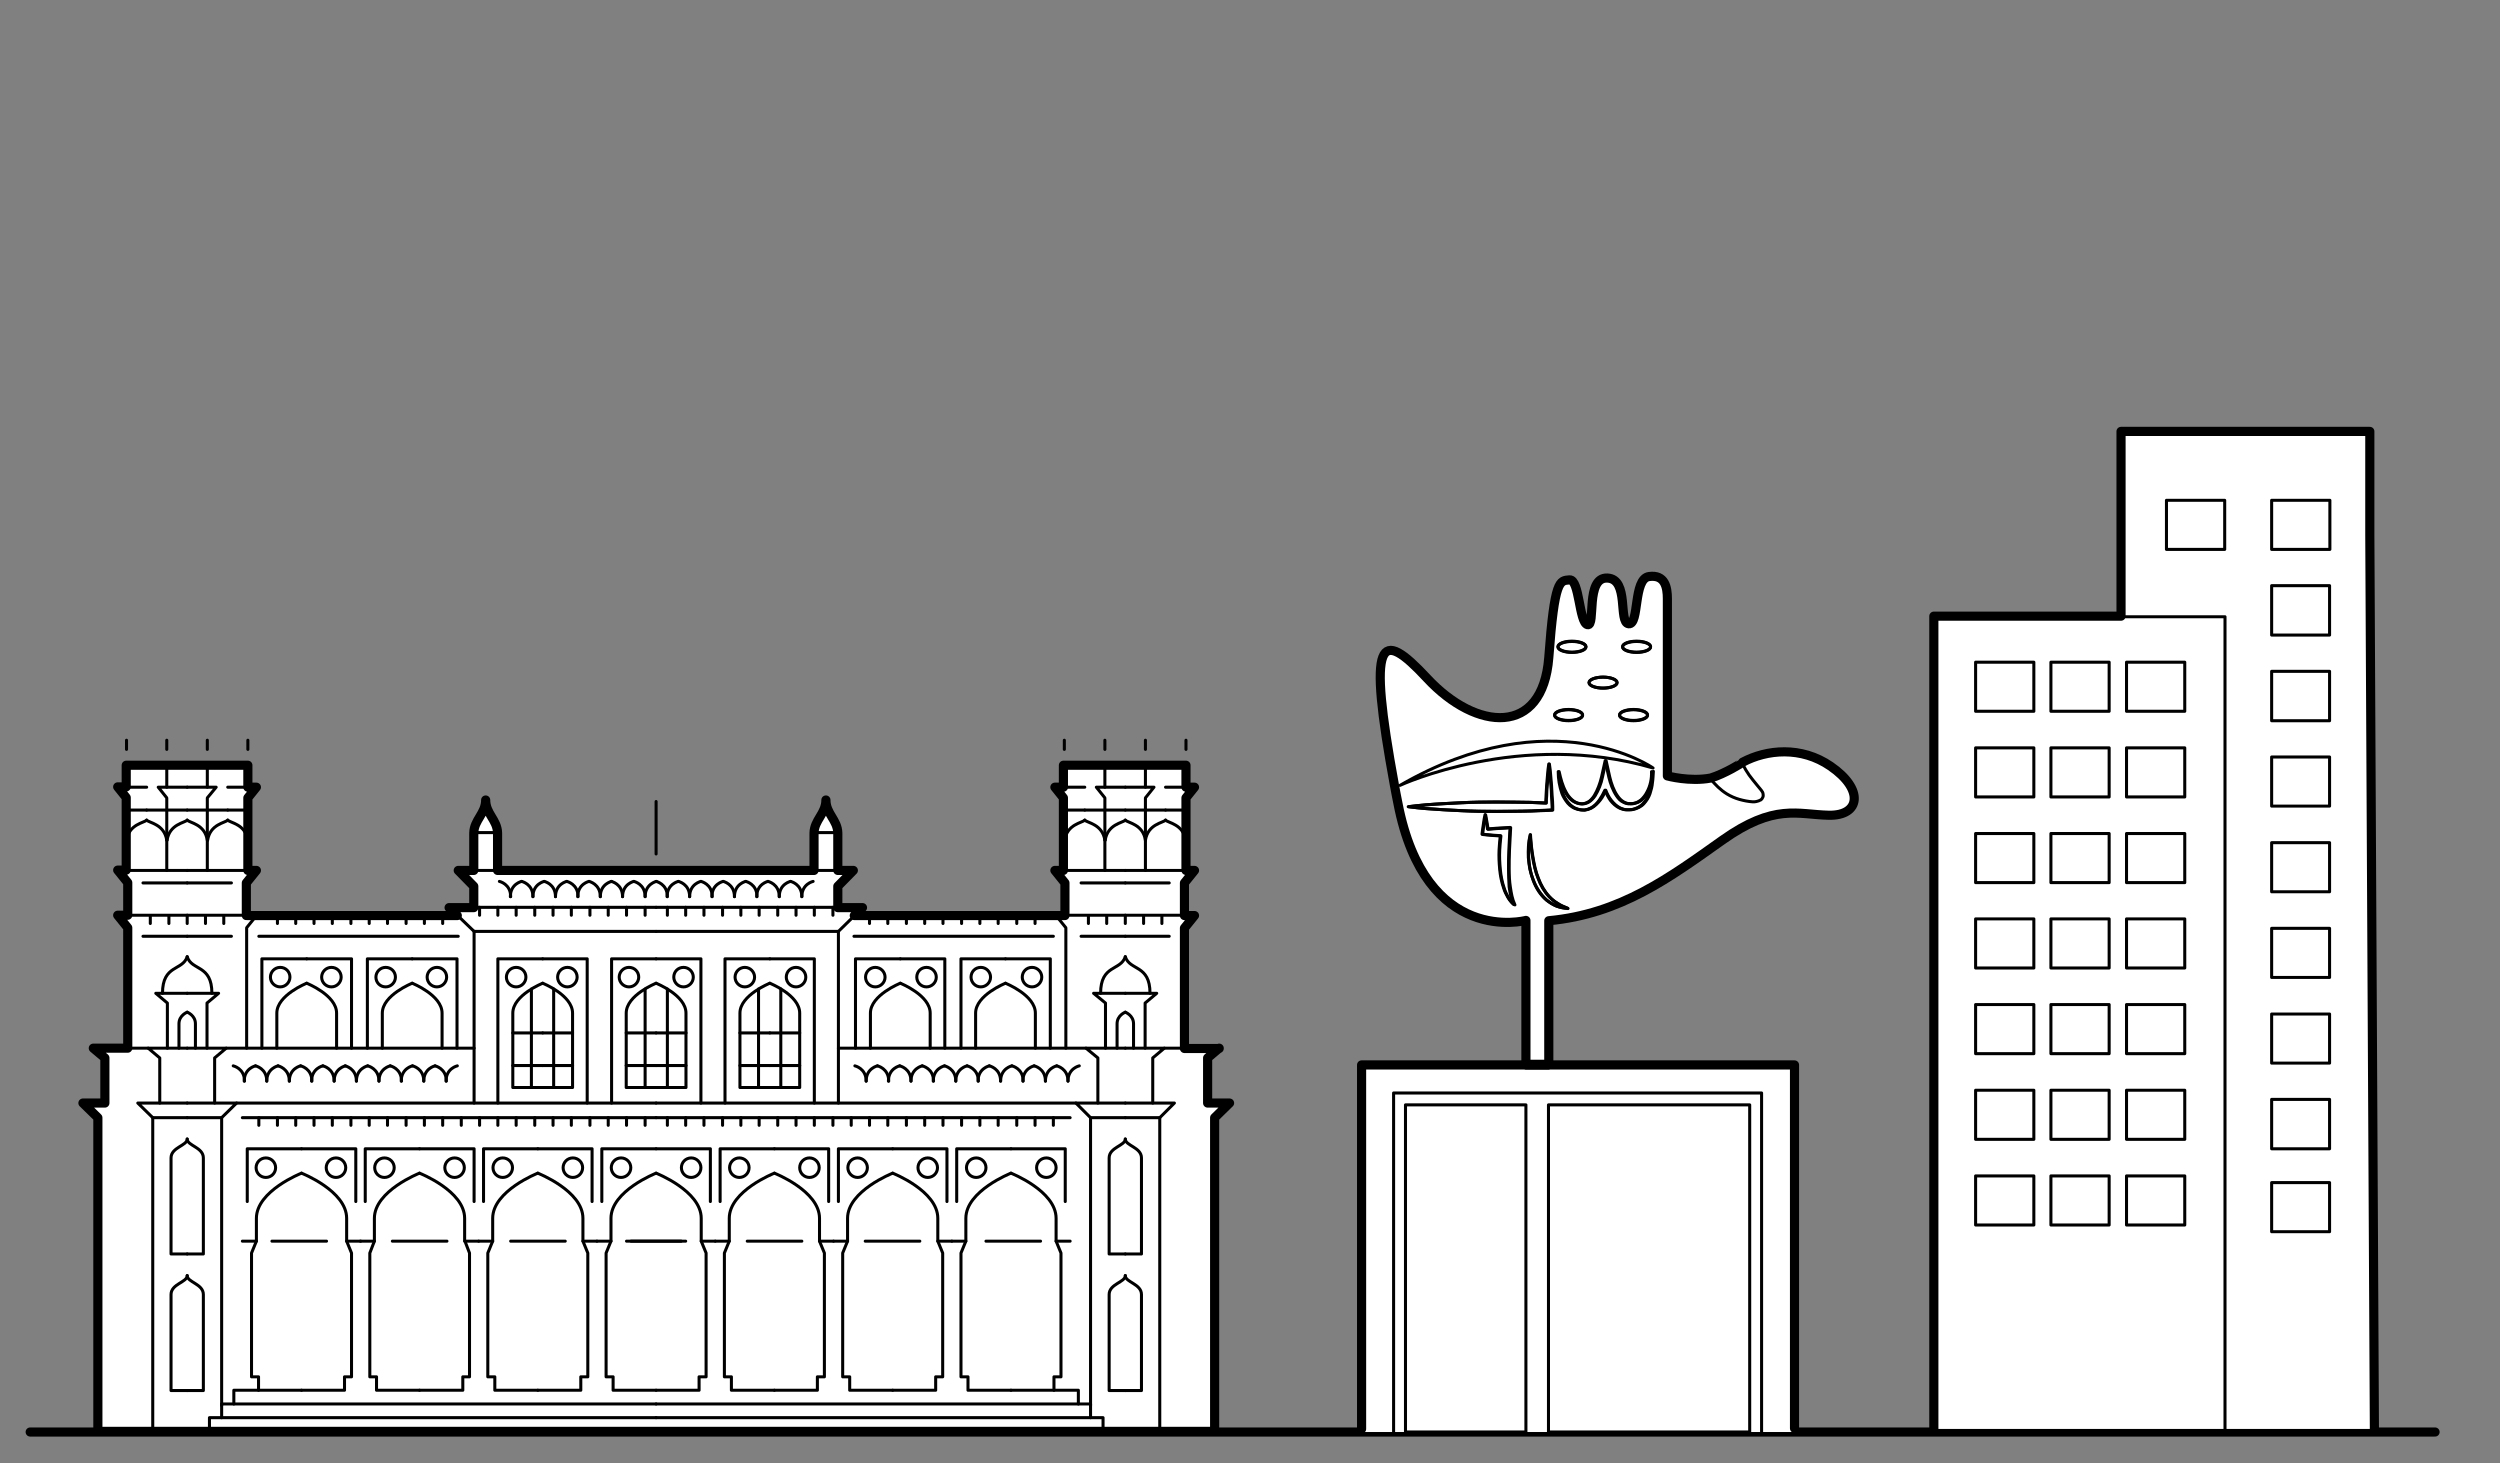 <?xml version="1.0" encoding="utf-8"?>
<!-- Generator: Adobe Illustrator 25.1.0, SVG Export Plug-In . SVG Version: 6.00 Build 0)  -->
<svg version="1.1" id="Layer_1" xmlns="http://www.w3.org/2000/svg" xmlns:xlink="http://www.w3.org/1999/xlink" x="0px" y="0px"
	 viewBox="0 0 820 480" style="enable-background:new 0 0 820 480;" xml:space="preserve">
<rect x="0" y="0" width="820" height="480" fill="#808080" stroke="none"/>
<style type="text/css">
	.st0{fill:none;stroke:#000000;stroke-width:3;stroke-linecap:round;stroke-linejoin:round;stroke-miterlimit:10;}
	.st1{fill:#FFFFFF;}
	.st2{fill:none;stroke:#000000;stroke-linecap:round;stroke-linejoin:round;stroke-miterlimit:10;}
</style>
<line class="st0" x1="9.9" y1="469.7" x2="798.7" y2="469.7"/>
<g>
	<g>
		<g>
			<polygon class="st1" points="778.8,468.7 634.3,468.7 634.3,202.1 695.7,202.1 695.7,141.5 777.3,141.5 777.3,175.3 			"/>
		</g>
		<g>
			<path class="st1" d="M561.1,255.2c-6.9,1.3-14.2-0.7-14.2-0.7s0-54.3,0-58.1s-0.8-8-6-7.3c-5.3,0.7-3.1,15.9-6.7,15.5
				c-3.5-0.4,0.3-14.7-7-15c-7.3-0.3-3.7,16-6.5,15.3c-2.8-0.7-2.6-15-5.9-14.7c-3.2,0.3-4.9-0.4-6.8,25.5
				c-2,25.9-23.7,24.2-39.9,6.8c-15.5-16.7-19.7-13.7-10.7,35.2c0.3,1.5,0.7,3.9,1.1,5.7c9.1,47.3,42,38.5,42,38.5v47.2h7.5v-47.1
				c23.6-2.2,39.7-14.2,56.9-26.4c17.2-12.2,24.7-8.4,35-8.2c10.3,0.2,11.6-8.5,0.5-16.1c-9.6-6.6-20.9-5.5-28.8-1.3
				C566.4,254.7,561.1,255.2,561.1,255.2z"/>
			<polygon class="st1" points="500.5,349.4 500.5,349.3 446.6,349.3 446.6,469.7 588.6,469.7 588.6,349.3 507.9,349.3 507.9,349.4 
							"/>
		</g>
		<path class="st2" d="M540.2,259.8c-0.5,1-1.2,1.9-2,2.6c-0.4,0.3-0.9,0.6-1.3,0.8c-0.5,0.2-1,0.3-1.5,0.4c-0.3,0-0.5,0.1-0.8,0
			c-0.1,0-0.3,0-0.4,0l-0.4,0c-0.5-0.1-0.9-0.2-1.4-0.5c-0.9-0.4-1.6-1.2-2.2-2.1c-1.2-1.8-2-4-2.5-6.1l-1.2-5.4l-1.2,5.4
			c-0.5,2.1-1.3,4.3-2.4,6.1c-0.6,0.9-1.3,1.7-2.1,2.1c-0.4,0.2-0.8,0.4-1.3,0.5c-0.5,0.1-1,0.1-1.5,0c-1-0.2-1.9-0.6-2.7-1.3
			c-0.8-0.7-1.4-1.6-2-2.6c-1.1-2-1.8-4.3-2.2-6.6c0,1.2,0.1,2.4,0.3,3.6c0.2,1.2,0.5,2.3,0.9,3.5c0.4,1.1,1.1,2.2,1.9,3.2
			c0.4,0.5,0.9,0.9,1.5,1.3c0.6,0.4,1.2,0.6,1.9,0.8c0.7,0.1,1.3,0.2,2,0.2c0.7-0.1,1.4-0.3,2-0.6c1.3-0.6,2.2-1.6,3-2.7
			c0.7-1,1.3-2.1,1.8-3.2c0.5,1.1,1.1,2.3,1.8,3.3c0.8,1,1.8,2,3.1,2.6c0.7,0.3,1.4,0.5,2.1,0.5c0.4,0,0.7,0,1,0
			c0.3,0,0.7-0.1,1-0.1c1.3-0.3,2.6-0.9,3.5-1.9c0.9-0.9,1.6-2.1,2-3.3c0.4-1.2,0.7-2.4,0.8-3.6c0.1-1.2,0.1-2.4,0-3.6
			C541.8,255.4,541.3,257.8,540.2,259.8z"/>
		<path class="st2" d="M508.2,294.1c-1.6-1.7-2.8-3.8-3.6-6c-0.9-2.2-1.4-4.6-1.8-7c-0.4-2.4-0.7-4.9-0.8-7.3
			c-0.6,2.4-0.7,5-0.6,7.5c0.1,1.3,0.2,2.5,0.5,3.8c0.2,1.3,0.6,2.5,1.1,3.7c0.9,2.4,2.4,4.7,4.3,6.4c1,0.8,2.1,1.5,3.3,2
			c1.2,0.5,2.5,0.7,3.7,0.8c-1.2-0.5-2.3-0.9-3.3-1.6C509.9,295.7,509,295,508.2,294.1z"/>
		<path class="st2" d="M515.6,210.4c-2.5,0-4.6,0.8-4.6,1.8c0,1,2.1,1.8,4.6,1.8c2.5,0,4.6-0.8,4.6-1.8
			C520.2,211.2,518.1,210.4,515.6,210.4z"/>
		<path class="st2" d="M514.5,232.8c-2.5,0-4.6,0.8-4.6,1.8c0,1,2.1,1.8,4.6,1.8c2.5,0,4.6-0.8,4.6-1.8
			C519.1,233.6,517.1,232.8,514.5,232.8z"/>
		<path class="st2" d="M509.3,265.7l0-1.1c0-1.2-0.1-2.3-0.2-3.5c-0.1-1.2-0.1-2.3-0.2-3.5c-0.1-1.2-0.2-2.3-0.3-3.5
			c-0.1-1.2-0.2-2.3-0.4-3.5c-0.2,1.2-0.3,2.3-0.4,3.5c-0.1,1.2-0.2,2.3-0.3,3.5c-0.1,1.2-0.2,2.3-0.2,3.5c-0.1,0.8-0.1,1.5-0.1,2.3
			c-3.5-0.2-7-0.3-10.5-0.3c-3.8,0-7.7,0-11.5,0c-1.9,0-3.8,0.1-5.8,0.2l-5.8,0.3c-3.8,0.2-7.7,0.5-11.5,1c3.8,0.5,7.7,0.8,11.5,1
			l5.8,0.3c1.9,0.1,3.8,0.1,5.8,0.2c3.8,0.1,7.7,0.1,11.5,0c3.8,0,7.7-0.2,11.5-0.4L509.3,265.7z"/>
		<path class="st2" d="M525.8,222.1c-2.5,0-4.6,0.8-4.6,1.8c0,1,2.1,1.8,4.6,1.8c2.5,0,4.6-0.8,4.6-1.8
			C530.4,222.9,528.3,222.1,525.8,222.1z"/>
		<path class="st2" d="M535.8,232.8c-2.5,0-4.6,0.8-4.6,1.8c0,1,2.1,1.8,4.6,1.8c2.5,0,4.6-0.8,4.6-1.8
			C540.4,233.6,538.3,232.8,535.8,232.8z"/>
		<path class="st2" d="M494.8,285c0-2,0-4,0.1-6c0.1-2,0.2-4,0.3-6l0.1-1.6l-1.5,0.1c-2,0.1-3.9,0.2-5.9,0.4
			c-0.1-0.6-0.2-1.2-0.3-1.9c-0.1-0.9-0.3-1.9-0.5-2.8c-0.2,0.9-0.4,1.9-0.5,2.8c-0.1,0.9-0.3,1.9-0.4,2.8l-0.1,0.8l0.9,0.1
			c1.7,0.2,3.4,0.3,5.1,0.4c-0.2,1.6-0.3,3.2-0.4,4.7c-0.1,2.1,0,4.2,0.2,6.3c0.2,2.1,0.6,4.2,1.3,6.2c0.3,1,0.8,2,1.3,2.9
			c0.5,0.9,1.2,1.8,2,2.5c-0.9-1.9-1.2-3.8-1.5-5.8C494.9,289,494.8,287,494.8,285z"/>
		<path class="st2" d="M536.8,210.4c-2.5,0-4.6,0.8-4.6,1.8c0,1,2.1,1.8,4.6,1.8c2.5,0,4.6-0.8,4.6-1.8
			C541.4,211.2,539.4,210.4,536.8,210.4z"/>
		<path class="st0" d="M561.1,255.2c-6.9,1.3-14.2-0.7-14.2-0.7s0-54.3,0-58.1c0-3.8-0.8-8-6-7.3c-5.3,0.7-3.1,15.9-6.7,15.5
			c-3.5-0.4,0.3-14.7-7-15c-7.3-0.3-3.7,16-6.5,15.3c-2.8-0.7-2.6-15-5.9-14.7c-3.2,0.3-4.9-0.4-6.8,25.5
			c-2,25.9-23.7,24.2-39.9,6.8c-15.5-16.7-19.7-13.7-10.7,35.2c0.3,1.5,0.7,3.9,1.1,5.7c9.1,47.3,42,38.5,42,38.5v47.2h7.5v-47.1
			c23.6-2.2,39.7-14.2,56.9-26.4c17.2-12.2,24.7-8.4,35-8.2c10.3,0.2,11.6-8.5,0.5-16.1c-9.6-6.6-20.9-5.5-28.8-1.3
			C571.5,250.2,565.7,253.8,561.1,255.2z"/>
		<path class="st2" d="M571.5,250.2c0.3,0.8,0.6,1.5,1.1,2.3c0.7,1.2,1.5,2.3,2.4,3.4l1.3,1.6c0.5,0.6,0.9,1.1,1.4,1.7l0.2,0.3
			l0.2,0.3c0.1,0.2,0.2,0.5,0.2,0.7c0,0.3,0.1,0.6-0.1,1c-0.1,0.3-0.4,0.7-0.6,0.8c-0.1,0.1-0.2,0.2-0.4,0.2
			c-0.1,0.1-0.2,0.1-0.4,0.2c-0.2,0.1-0.5,0.1-0.7,0.2c-0.4,0.1-0.8,0.1-1.2,0.1c-1.5-0.1-3-0.4-4.4-0.8c-1.4-0.4-2.8-1-4.1-1.8
			c-2.1-1.3-3.9-3.1-5.4-5"/>
		<path class="st2" d="M514.5,236.3c-2.5,0-4.6-0.8-4.6-1.8c0-1,2.1-1.8,4.6-1.8c2.5,0,4.6,0.8,4.6,1.8
			C519.1,235.5,517.1,236.3,514.5,236.3z"/>
		<path class="st2" d="M515.6,213.9c-2.5,0-4.6-0.8-4.6-1.8c0-1,2.1-1.8,4.6-1.8c2.5,0,4.6,0.8,4.6,1.8
			C520.2,213.1,518.1,213.9,515.6,213.9z"/>
		<path class="st2" d="M525.8,225.7c-2.5,0-4.6-0.8-4.6-1.8c0-1,2.1-1.8,4.6-1.8c2.5,0,4.6,0.8,4.6,1.8
			C530.4,224.9,528.3,225.7,525.8,225.7z"/>
		<path class="st2" d="M535.8,236.3c-2.5,0-4.6-0.8-4.6-1.8c0-1,2.1-1.8,4.6-1.8c2.5,0,4.6,0.8,4.6,1.8
			C540.4,235.5,538.3,236.3,535.8,236.3z"/>
		<path class="st2" d="M536.8,213.9c-2.5,0-4.6-0.8-4.6-1.8c0-1,2.1-1.8,4.6-1.8c2.5,0,4.6,0.8,4.6,1.8
			C541.4,213.1,539.4,213.9,536.8,213.9z"/>
		<path class="st2" d="M494.7,294.3c-0.5-0.9-1-1.9-1.3-2.9c-0.7-2-1.1-4.1-1.3-6.2c-0.2-2.1-0.3-4.2-0.2-6.3
			c0.1-1.6,0.2-3.2,0.4-4.7c-1.7-0.1-3.4-0.2-5.1-0.4l-0.9-0.1l0.1-0.8c0.1-0.9,0.2-1.9,0.4-2.8c0.1-0.9,0.3-1.9,0.5-2.8
			c0.2,0.9,0.3,1.9,0.5,2.8c0.1,0.6,0.2,1.2,0.3,1.9c2-0.2,3.9-0.3,5.9-0.4l1.5-0.1l-0.1,1.6c-0.1,2-0.2,4-0.3,6c-0.1,2-0.1,4-0.1,6
			c0,2,0.1,4,0.4,5.9c0.3,2,0.6,3.9,1.5,5.8C495.9,296.1,495.2,295.2,494.7,294.3z"/>
		<path class="st2" d="M496.5,266.1c-3.8,0-7.7,0-11.5,0c-1.9,0-3.8-0.1-5.8-0.2l-5.8-0.3c-3.8-0.2-7.7-0.5-11.5-1
			c3.8-0.5,7.7-0.8,11.5-1l5.8-0.3c1.9-0.1,3.8-0.1,5.8-0.2c3.8-0.1,7.7-0.1,11.5,0c3.5,0,7,0.1,10.5,0.3c0-0.8,0.1-1.5,0.1-2.3
			c0.1-1.2,0.1-2.3,0.2-3.5c0.1-1.2,0.2-2.3,0.3-3.5c0.1-1.2,0.2-2.3,0.4-3.5c0.2,1.2,0.3,2.3,0.4,3.5c0.1,1.2,0.2,2.3,0.3,3.5
			c0.1,1.2,0.2,2.3,0.2,3.5c0.1,1.2,0.1,2.3,0.2,3.5l0,1.1l-1.2,0.1C504.2,266,500.4,266.1,496.5,266.1z"/>
		<path class="st2" d="M510.5,297.2c-1.2-0.5-2.3-1.2-3.3-2c-2-1.7-3.4-4-4.3-6.4c-0.4-1.2-0.8-2.4-1.1-3.7
			c-0.2-1.3-0.4-2.5-0.5-3.8c-0.1-2.5,0-5.1,0.6-7.5c0.2,2.5,0.4,4.9,0.8,7.3c0.4,2.4,0.9,4.8,1.8,7c0.8,2.2,2,4.3,3.6,6
			c0.8,0.8,1.7,1.6,2.8,2.2c1,0.7,2.1,1.1,3.3,1.6C513,297.9,511.7,297.6,510.5,297.2z"/>
		<path class="st2" d="M542,256.7c-0.1,1.2-0.4,2.4-0.8,3.6c-0.4,1.2-1.1,2.3-2,3.3c-0.9,1-2.2,1.6-3.5,1.9c-0.3,0.1-0.7,0.1-1,0.1
			c-0.3,0-0.7,0-1,0c-0.7,0-1.4-0.2-2.1-0.5c-1.3-0.6-2.3-1.6-3.1-2.6c-0.8-1-1.4-2.2-1.8-3.3c-0.5,1.1-1,2.2-1.8,3.2
			c-0.8,1-1.7,2-3,2.7c-0.6,0.3-1.3,0.5-2,0.6c-0.7,0-1.4,0-2-0.2c-0.7-0.2-1.3-0.4-1.9-0.8c-0.6-0.4-1.1-0.8-1.5-1.3
			c-0.9-1-1.5-2.1-1.9-3.2c-0.4-1.1-0.7-2.3-0.9-3.5c-0.2-1.2-0.3-2.4-0.3-3.6c0.5,2.3,1.1,4.6,2.2,6.6c0.5,1,1.2,1.9,2,2.6
			c0.8,0.7,1.7,1.2,2.7,1.3c0.5,0.1,1,0.1,1.5,0c0.5-0.1,0.9-0.3,1.3-0.5c0.8-0.5,1.5-1.2,2.1-2.1c1.1-1.8,2-4,2.4-6.1l1.2-5.4
			l1.2,5.4c0.5,2.1,1.3,4.4,2.5,6.1c0.6,0.9,1.3,1.6,2.2,2.1c0.4,0.2,0.9,0.4,1.4,0.5l0.4,0c0.1,0,0.3,0,0.4,0c0.3,0,0.5,0,0.8,0
			c0.5-0.1,1-0.2,1.5-0.4c0.5-0.2,0.9-0.5,1.3-0.8c0.8-0.7,1.5-1.6,2-2.6c1-2,1.5-4.4,1.8-6.8C542.2,254.3,542.2,255.5,542,256.7z"
			/>
		<path class="st2" d="M461,362.4v107.3h39.5V362.4H461z"/>
		<rect x="507.9" y="362.4" class="st2" width="66" height="107.3"/>
		<polyline class="st2" points="457.1,469.7 457.1,358.5 577.8,358.5 577.8,469.7 		"/>
		<polyline class="st0" points="588.6,468.5 588.6,349.3 507.9,349.3 507.9,349.4 500.5,349.4 500.5,349.3 446.6,349.3 446.6,468.7 
					"/>
		<rect x="500.5" y="349.3" class="st2" width="7.5" height="0.1"/>
		<path class="st2" d="M459.2,257.6c0,0,39.6-18.4,83-5.7C542.1,251.8,509.1,228.8,459.2,257.6z"/>
		<g>
			<polyline class="st0" points="778.8,468.7 777.3,175.3 777.3,141.5 695.7,141.5 695.7,202.1 634.3,202.1 634.3,468.7 			"/>
			<rect x="648" y="385.7" class="st2" width="19.1" height="16.1"/>
			<rect x="648" y="357.6" class="st2" width="19.1" height="16.1"/>
			<rect x="648" y="329.5" class="st2" width="19.1" height="16.1"/>
			<rect x="648" y="301.4" class="st2" width="19.1" height="16.1"/>
			<rect x="648" y="273.4" class="st2" width="19.1" height="16.1"/>
			<rect x="648" y="245.3" class="st2" width="19.1" height="16.1"/>
			<rect x="648" y="217.2" class="st2" width="19.1" height="16.1"/>
			<rect x="672.7" y="385.7" class="st2" width="19.1" height="16.1"/>
			<rect x="672.7" y="357.6" class="st2" width="19.1" height="16.1"/>
			<rect x="672.7" y="329.5" class="st2" width="19.1" height="16.1"/>
			<rect x="672.7" y="301.4" class="st2" width="19.1" height="16.1"/>
			<rect x="672.7" y="273.4" class="st2" width="19.1" height="16.1"/>
			<rect x="672.7" y="245.3" class="st2" width="19.1" height="16.1"/>
			<rect x="672.7" y="217.2" class="st2" width="19.1" height="16.1"/>
			<polygon class="st2" points="749.1,348.7 745.1,348.7 745.1,332.6 749.1,332.6 764.1,332.6 764.1,348.7 			"/>
			<polygon class="st2" points="764.1,360.6 764.1,376.8 749.1,376.8 745.1,376.8 745.1,360.6 749.1,360.6 			"/>
			<polygon class="st2" points="749.1,320.6 745.1,320.6 745.1,304.5 749.1,304.5 764.1,304.5 764.1,320.6 			"/>
			<polygon class="st2" points="745.1,387.9 749.1,387.9 764.1,387.9 764.1,404 749.1,404 745.1,404 			"/>
			<rect x="745.1" y="164.1" class="st2" width="19.1" height="16.1"/>
			<polygon class="st2" points="745.1,192.1 764.1,192.1 764.1,204.3 764.1,208.3 749.1,208.3 745.1,208.3 			"/>
			<polygon class="st2" points="745.1,220.2 749.1,220.2 764.1,220.2 764.1,236.4 749.1,236.4 745.1,236.4 			"/>
			<polygon class="st2" points="745.1,248.3 749.1,248.3 764.1,248.3 764.1,264.4 749.1,264.4 745.1,264.4 			"/>
			<polygon class="st2" points="745.1,276.4 749.1,276.4 764.1,276.4 764.1,292.5 749.1,292.5 745.1,292.5 			"/>
			<rect x="710.6" y="164.1" class="st2" width="19.1" height="16.1"/>
			<rect x="697.5" y="217.2" class="st2" width="19.1" height="16.1"/>
			<rect x="697.5" y="245.3" class="st2" width="19.1" height="16.1"/>
			<rect x="697.5" y="273.4" class="st2" width="19.1" height="16.1"/>
			<rect x="697.5" y="301.4" class="st2" width="19.1" height="16.1"/>
			<rect x="697.5" y="329.5" class="st2" width="19.1" height="16.1"/>
			<rect x="697.5" y="357.6" class="st2" width="19.1" height="16.1"/>
			<rect x="697.5" y="385.7" class="st2" width="19.1" height="16.1"/>
			<polyline class="st2" points="729.8,469.3 729.8,291.1 729.8,202.3 695.7,202.3 			"/>
		</g>
	</g>
	<g>
		<path class="st1" d="M399.9,343.8l-3.8,3.2c0,0,0,14.8,0,14.8h7.2l-4.9,4.8V456v13.5H215.2H32.1V456v-89.4l-4.9-4.8
			c0,0,7.2,0,7.2,0V347l-3.8-3.2h11.3v-39.5l-3.3-4.1c0,0,3.3,0,3.3,0v-10.7l-3.3-4.1h2.8v-23.8l-2.8-3.5c0,0,2.8,0,2.8,0V251h39.9
			c0,0,0,7.2,0,7.2h2.8l-2.8,3.5l0,23.8h2.8l-3.3,4.1v10.7H150l0,0l-2.7-2.6c0,0,8.1,0,8.1,0v-7l-5.1-5.2c0,0,5.1,0,5.1,0v-12.3
			c0.1-4.3,3.9-6.3,3.9-10.8c0,4.5,3.8,6.5,3.9,10.8c0,0,0,12.3,0,12.3h51.9c0,0,51.9,0,51.9,0v-12.3c0.1-4.3,3.9-6.3,3.9-10.8
			c0,4.5,3.8,6.5,3.9,10.8v12.3c0,0,5.1,0,5.1,0l-5.1,5.2c0,0,0,7,0,7h8.1l-2.7,2.6l0,0h69.1v-10.7l-3.3-4.1c0,0,2.8,0,2.8,0v-23.8
			l-2.8-3.5c0,0,2.8,0,2.8,0V251H389c0,0,0,7.2,0,7.2h2.8l-2.8,3.5l0,23.8h2.8l-3.3,4.1c0,0,0,10.7,0,10.7h3.3l-3.3,4.1v39.5H399.9z
			"/>
		<line class="st2" x1="215.2" y1="361.8" x2="77.6" y2="361.8"/>
		<line class="st2" x1="215.2" y1="366.6" x2="79.5" y2="366.6"/>
		<path class="st2" d="M215.2,384.8c0,0-14.8,5.8-14.8,14.8c0,5.5,0,7.5,0,7.5h-4.6"/>
		<path class="st2" d="M215.2,322.5c0,0-9.8,3.9-9.8,9.8c0,3.6,0,24.4,0,24.4h9.8"/>
		<polyline class="st2" points="200.4,407.1 198.8,411 198.8,451.6 201.1,451.6 201.1,456 215.2,456 		"/>
		<polyline class="st2" points="197.4,394.1 197.4,376.8 215.2,376.8 		"/>
		<path class="st2" d="M176.4,384.8c0,0,14.8,5.8,14.8,14.8c0,5.5,0,7.5,0,7.5h4.6"/>
		<polyline class="st2" points="191.2,407.1 192.8,411 192.8,451.6 190.5,451.6 190.5,456 176.4,456 		"/>
		<polyline class="st2" points="194.2,394.1 194.2,376.8 176.4,376.8 		"/>
		<path class="st2" d="M176.4,384.8c0,0-14.8,5.8-14.8,14.8c0,5.5,0,7.5,0,7.5H157"/>
		<polyline class="st2" points="161.6,407.1 160,411 160,451.6 162.3,451.6 162.3,456 176.4,456 		"/>
		<polyline class="st2" points="158.6,394.1 158.6,376.8 176.4,376.8 		"/>
		<path class="st2" d="M137.6,384.8c0,0,14.8,5.8,14.8,14.8c0,5.5,0,7.5,0,7.5h4.6"/>
		<polyline class="st2" points="152.5,407.1 154,411 154,451.6 151.8,451.6 151.8,456 137.6,456 		"/>
		<polyline class="st2" points="155.5,394.1 155.5,376.8 137.6,376.8 		"/>
		<path class="st2" d="M137.6,384.8c0,0-14.8,5.8-14.8,14.8c0,5.5,0,7.5,0,7.5h-4.6"/>
		<polyline class="st2" points="122.8,407.1 121.3,411 121.3,451.6 123.5,451.6 123.5,456 137.6,456 		"/>
		<polyline class="st2" points="119.8,394.1 119.8,376.8 137.6,376.8 		"/>
		<path class="st2" d="M98.9,384.8c0,0,14.8,5.8,14.8,14.8c0,5.5,0,7.5,0,7.5h4.6"/>
		<polyline class="st2" points="113.7,407.1 115.3,411 115.3,451.6 113,451.6 113,456 98.9,456 		"/>
		<polyline class="st2" points="116.7,394.1 116.7,376.8 98.9,376.8 		"/>
		<path class="st2" d="M98.9,384.8c0,0-14.8,5.8-14.8,14.8c0,5.5,0,7.5,0,7.5h-4.6"/>
		<polyline class="st2" points="84.1,407.1 82.5,411 82.5,451.6 84.8,451.6 84.8,456 98.9,456 		"/>
		<polyline class="st2" points="81.1,394.1 81.1,376.8 98.9,376.8 		"/>
		<circle class="st2" cx="87.2" cy="383" r="3.2"/>
		<circle class="st2" cx="110.2" cy="383" r="3.2"/>
		<circle class="st2" cx="126.1" cy="383" r="3.2"/>
		<path class="st2" d="M152.3,383c0,1.7-1.4,3.2-3.2,3.2c-1.7,0-3.2-1.4-3.2-3.2c0-1.7,1.4-3.2,3.2-3.2
			C150.9,379.8,152.3,381.2,152.3,383z"/>
		<circle class="st2" cx="164.9" cy="383" r="3.2"/>
		<circle class="st2" cx="187.9" cy="383" r="3.2"/>
		<circle class="st2" cx="203.7" cy="383" r="3.2"/>
		<path class="st2" d="M209.5,320.5c0,1.7-1.4,3.2-3.2,3.2c-1.7,0-3.2-1.4-3.2-3.2c0-1.7,1.4-3.2,3.2-3.2
			C208.1,317.3,209.5,318.7,209.5,320.5z"/>
		<path class="st2" d="M172.5,320.5c0,1.7-1.4,3.2-3.2,3.2c-1.7,0-3.2-1.4-3.2-3.2c0-1.7,1.4-3.2,3.2-3.2
			C171.1,317.3,172.5,318.7,172.5,320.5z"/>
		<path class="st2" d="M189.3,320.5c0,1.7-1.4,3.2-3.2,3.2c-1.7,0-3.2-1.4-3.2-3.2c0-1.7,1.4-3.2,3.2-3.2
			C187.9,317.3,189.3,318.7,189.3,320.5z"/>
		<line class="st2" x1="211.6" y1="366.6" x2="211.6" y2="369.1"/>
		<line class="st2" x1="205.5" y1="366.6" x2="205.5" y2="369.1"/>
		<line class="st2" x1="199.5" y1="366.6" x2="199.5" y2="369.1"/>
		<line class="st2" x1="193.5" y1="366.6" x2="193.5" y2="369.1"/>
		<line class="st2" x1="187.4" y1="366.6" x2="187.4" y2="369.1"/>
		<line class="st2" x1="181.4" y1="366.6" x2="181.4" y2="369.1"/>
		<line class="st2" x1="175.4" y1="366.6" x2="175.4" y2="369.1"/>
		<line class="st2" x1="169.3" y1="366.6" x2="169.3" y2="369.1"/>
		<line class="st2" x1="163.3" y1="366.6" x2="163.3" y2="369.1"/>
		<line class="st2" x1="157.3" y1="366.6" x2="157.3" y2="369.1"/>
		<line class="st2" x1="211.6" y1="297.6" x2="211.6" y2="300.2"/>
		<line class="st2" x1="205.5" y1="297.6" x2="205.5" y2="300.2"/>
		<line class="st2" x1="199.5" y1="297.6" x2="199.5" y2="300.2"/>
		<line class="st2" x1="193.5" y1="297.6" x2="193.5" y2="300.2"/>
		<line class="st2" x1="187.4" y1="297.6" x2="187.4" y2="300.2"/>
		<line class="st2" x1="181.4" y1="297.6" x2="181.4" y2="300.2"/>
		<line class="st2" x1="175.4" y1="297.6" x2="175.4" y2="300.2"/>
		<line class="st2" x1="169.3" y1="297.6" x2="169.3" y2="300.2"/>
		<line class="st2" x1="163.3" y1="297.6" x2="163.3" y2="300.2"/>
		<line class="st2" x1="157.3" y1="297.6" x2="157.3" y2="300.2"/>
		<line class="st2" x1="151.3" y1="366.6" x2="151.3" y2="369.1"/>
		<line class="st2" x1="145.2" y1="366.6" x2="145.2" y2="369.1"/>
		<line class="st2" x1="139.2" y1="366.6" x2="139.2" y2="369.1"/>
		<line class="st2" x1="133.2" y1="366.6" x2="133.2" y2="369.1"/>
		<line class="st2" x1="127.1" y1="366.6" x2="127.1" y2="369.1"/>
		<line class="st2" x1="121.1" y1="366.6" x2="121.1" y2="369.1"/>
		<line class="st2" x1="115.1" y1="366.6" x2="115.1" y2="369.1"/>
		<line class="st2" x1="109" y1="366.6" x2="109" y2="369.1"/>
		<line class="st2" x1="103" y1="366.6" x2="103" y2="369.1"/>
		<line class="st2" x1="97" y1="366.6" x2="97" y2="369.1"/>
		<line class="st2" x1="91" y1="366.6" x2="91" y2="369.1"/>
		<line class="st2" x1="84.9" y1="366.6" x2="84.9" y2="369.1"/>
		<line class="st2" x1="145.2" y1="300.3" x2="145.2" y2="302.9"/>
		<line class="st2" x1="139.2" y1="300.3" x2="139.2" y2="302.9"/>
		<line class="st2" x1="133.2" y1="300.3" x2="133.2" y2="302.9"/>
		<line class="st2" x1="127.1" y1="300.3" x2="127.1" y2="302.9"/>
		<line class="st2" x1="121.1" y1="300.3" x2="121.1" y2="302.9"/>
		<line class="st2" x1="115.1" y1="300.3" x2="115.1" y2="302.9"/>
		<line class="st2" x1="109" y1="300.3" x2="109" y2="302.9"/>
		<line class="st2" x1="103" y1="300.3" x2="103" y2="302.9"/>
		<line class="st2" x1="97" y1="300.3" x2="97" y2="302.9"/>
		<line class="st2" x1="91" y1="300.3" x2="91" y2="302.9"/>
		<line class="st2" x1="73.4" y1="300.3" x2="73.4" y2="302.9"/>
		<line class="st2" x1="67.4" y1="300.3" x2="67.4" y2="302.9"/>
		<line class="st2" x1="61.4" y1="300.3" x2="61.4" y2="302.9"/>
		<polyline class="st2" points="84.8,456 76.7,456 76.7,460.5 		"/>
		<polyline class="st2" points="215.2,460.5 72.7,460.5 72.7,465 		"/>
		<polyline class="st2" points="215.2,465 68.7,465 68.7,469.5 		"/>
		<polyline class="st2" points="61.4,361.8 77.6,361.8 72.7,366.6 61.4,366.6 		"/>
		<line class="st2" x1="72.7" y1="366.6" x2="72.7" y2="461"/>
		<path class="st2" d="M61.4,373.6c0,2.2,5.3,2.7,5.3,6.2s0,31.5,0,31.5h-5.3"/>
		<path class="st2" d="M61.4,418.4c0,2.2,5.3,2.7,5.3,6.2c0,3.5,0,31.5,0,31.5h-5.3"/>
		<polyline class="st2" points="61.4,343.8 74.2,343.8 70.4,347 70.4,361.8 		"/>
		<polyline class="st2" points="61.4,325.8 71.7,325.8 67.9,329 67.9,343.8 		"/>
		<path class="st2" d="M61.4,313.8c1.5,4.7,8.1,2.5,8.1,12"/>
		<polyline class="st2" points="61.4,361.8 45.2,361.8 50.1,366.6 61.4,366.6 		"/>
		<line class="st2" x1="50.1" y1="366.6" x2="50.1" y2="469"/>
		<path class="st2" d="M61.4,373.6c0,2.2-5.3,2.7-5.3,6.2s0,31.5,0,31.5h5.3"/>
		<path class="st2" d="M61.4,418.4c0,2.2-5.3,2.7-5.3,6.2c0,3.5,0,31.5,0,31.5h5.3"/>
		<polyline class="st2" points="61.4,343.8 48.6,343.8 52.4,347 52.4,361.8 		"/>
		<polyline class="st2" points="61.4,325.8 51.1,325.8 54.9,329 54.9,343.8 		"/>
		<path class="st2" d="M61.4,313.8c-1.5,4.7-8.1,2.5-8.1,12"/>
		<line class="st2" x1="48.6" y1="343.8" x2="41.9" y2="343.8"/>
		<path class="st2" d="M61.4,332c0,0,2.7,1,2.7,3.8c0,2.8,0,8,0,8"/>
		<path class="st2" d="M61.4,332c0,0-2.7,1-2.7,3.8c0,2.8,0,8,0,8"/>
		<path class="st2" d="M113.2,349.6c0,0,3.7,0.8,3.7,5"/>
		<path class="st2" d="M120.6,349.6c0,0-3.7,0.8-3.7,5"/>
		<path class="st2" d="M120.6,349.6c0,0,3.7,0.8,3.7,5"/>
		<path class="st2" d="M128,349.6c0,0-3.7,0.8-3.7,5"/>
		<path class="st2" d="M128,349.6c0,0,3.7,0.8,3.7,5"/>
		<path class="st2" d="M135.3,349.6c0,0-3.7,0.8-3.7,5"/>
		<path class="st2" d="M135.3,349.6c0,0,3.7,0.8,3.7,5"/>
		<path class="st2" d="M142.7,349.6c0,0-3.7,0.8-3.7,5"/>
		<path class="st2" d="M142.7,349.6c0,0,3.7,0.8,3.7,5"/>
		<path class="st2" d="M150,349.6c0,0-3.7,0.8-3.7,5"/>
		<path class="st2" d="M113.3,349.6c0,0-3.7,0.8-3.7,5"/>
		<path class="st2" d="M105.9,349.6c0,0,3.7,0.8,3.7,5"/>
		<path class="st2" d="M105.9,349.6c0,0-3.7,0.8-3.7,5"/>
		<path class="st2" d="M98.6,349.6c0,0,3.7,0.8,3.7,5"/>
		<path class="st2" d="M98.6,349.6c0,0-3.7,0.8-3.7,5"/>
		<path class="st2" d="M91.2,349.6c0,0,3.7,0.8,3.7,5"/>
		<path class="st2" d="M91.2,349.6c0,0-3.7,0.8-3.7,5"/>
		<path class="st2" d="M83.8,349.6c0,0,3.7,0.8,3.7,5"/>
		<path class="st2" d="M83.8,349.6c0,0-3.7,0.8-3.7,5"/>
		<path class="st2" d="M76.5,349.6c0,0,3.7,0.8,3.7,5"/>
		<path class="st2" d="M200.5,289.1c0,0,3.7,0.8,3.7,5"/>
		<path class="st2" d="M207.9,289.1c0,0-3.7,0.8-3.7,5"/>
		<path class="st2" d="M207.9,289.1c0,0,3.7,0.8,3.7,5"/>
		<path class="st2" d="M215.3,289.1c0,0-3.7,0.8-3.7,5"/>
		<path class="st2" d="M200.6,289.1c0,0-3.7,0.8-3.7,5"/>
		<path class="st2" d="M193.2,289.1c0,0,3.7,0.8,3.7,5"/>
		<path class="st2" d="M193.2,289.1c0,0-3.7,0.8-3.7,5"/>
		<path class="st2" d="M185.9,289.1c0,0,3.7,0.8,3.7,5"/>
		<path class="st2" d="M185.9,289.1c0,0-3.7,0.8-3.7,5"/>
		<path class="st2" d="M178.5,289.1c0,0,3.7,0.8,3.7,5"/>
		<path class="st2" d="M178.5,289.1c0,0-3.7,0.8-3.7,5"/>
		<path class="st2" d="M171.1,289.1c0,0,3.7,0.8,3.7,5"/>
		<path class="st2" d="M171.1,289.1c0,0-3.7,0.8-3.7,5"/>
		<path class="st2" d="M163.8,289.1c0,0,3.7,0.8,3.7,5"/>
		<line class="st2" x1="89.2" y1="407.1" x2="107.1" y2="407.1"/>
		<line class="st2" x1="128.7" y1="407.1" x2="146.6" y2="407.1"/>
		<line class="st2" x1="167.5" y1="407.1" x2="185.4" y2="407.1"/>
		<line class="st2" x1="205.5" y1="407.1" x2="223.4" y2="407.1"/>
		<polyline class="st2" points="155.5,361.8 155.5,305.5 215.2,305.5 		"/>
		<line class="st2" x1="155.4" y1="297.6" x2="215.2" y2="297.6"/>
		<line class="st2" x1="155.5" y1="305.5" x2="150" y2="300.2"/>
		<polyline class="st2" points="215.2,314.5 200.6,314.5 200.6,361.8 		"/>
		<line class="st2" x1="205.4" y1="338.8" x2="215.2" y2="338.8"/>
		<line class="st2" x1="205.4" y1="349.5" x2="215.2" y2="349.5"/>
		<line class="st2" x1="211.6" y1="324.4" x2="211.6" y2="356.6"/>
		<path class="st2" d="M178,322.5c0,0-9.8,3.9-9.8,9.8c0,3.6,0,24.4,0,24.4h9.8"/>
		<polyline class="st2" points="178,314.5 163.3,314.5 163.3,361.8 		"/>
		<line class="st2" x1="168.2" y1="338.8" x2="178" y2="338.8"/>
		<line class="st2" x1="168.2" y1="349.5" x2="178" y2="349.5"/>
		<line class="st2" x1="174.3" y1="324.4" x2="174.3" y2="356.6"/>
		<path class="st2" d="M178,322.5c0,0,9.8,3.9,9.8,9.8c0,3.6,0,24.4,0,24.4H178"/>
		<polyline class="st2" points="178,314.5 192.6,314.5 192.6,361.8 		"/>
		<path class="st2" d="M129.7,320.5c0,1.7-1.4,3.2-3.2,3.2s-3.2-1.4-3.2-3.2c0-1.7,1.4-3.2,3.2-3.2S129.7,318.7,129.7,320.5z"/>
		<path class="st2" d="M146.5,320.5c0,1.7-1.4,3.2-3.2,3.2c-1.7,0-3.2-1.4-3.2-3.2c0-1.7,1.4-3.2,3.2-3.2
			C145.1,317.3,146.5,318.7,146.5,320.5z"/>
		<path class="st2" d="M135.2,322.5c0,0-9.8,3.9-9.8,9.8c0,1.6,0,6.5,0,11.5"/>
		<polyline class="st2" points="135.2,314.5 120.5,314.5 120.5,343.8 		"/>
		<path class="st2" d="M135.2,322.5c0,0,9.8,3.9,9.8,9.8c0,1.6,0,6.5,0,11.5"/>
		<polyline class="st2" points="135.2,314.5 149.9,314.5 149.9,343.8 		"/>
		<path class="st2" d="M95.1,320.5c0,1.7-1.4,3.2-3.2,3.2c-1.7,0-3.2-1.4-3.2-3.2c0-1.7,1.4-3.2,3.2-3.2
			C93.7,317.3,95.1,318.7,95.1,320.5z"/>
		<path class="st2" d="M111.9,320.5c0,1.7-1.4,3.2-3.2,3.2c-1.7,0-3.2-1.4-3.2-3.2c0-1.7,1.4-3.2,3.2-3.2
			C110.5,317.3,111.9,318.7,111.9,320.5z"/>
		<path class="st2" d="M100.6,322.5c0,0-9.8,3.9-9.8,9.8c0,1.6,0,6.5,0,11.5"/>
		<polyline class="st2" points="100.6,314.5 85.9,314.5 85.9,343.8 		"/>
		<path class="st2" d="M100.6,322.5c0,0,9.8,3.9,9.8,9.8c0,1.6,0,6.5,0,11.5"/>
		<polyline class="st2" points="100.6,314.5 115.3,314.5 115.3,343.8 		"/>
		<line class="st2" x1="187.8" y1="338.8" x2="178" y2="338.8"/>
		<line class="st2" x1="187.8" y1="349.5" x2="178" y2="349.5"/>
		<line class="st2" x1="181.6" y1="324.4" x2="181.6" y2="356.6"/>
		<line class="st2" x1="163.3" y1="285.5" x2="155.5" y2="285.5"/>
		<line class="st2" x1="155.5" y1="273.1" x2="163.3" y2="273.1"/>
		<line class="st2" x1="215.2" y1="280.1" x2="215.2" y2="262.9"/>
		<line class="st2" x1="74.2" y1="343.8" x2="155.5" y2="343.8"/>
		<line class="st2" x1="61.4" y1="285.5" x2="81.3" y2="285.5"/>
		<polyline class="st2" points="61.4,300.2 84.2,300.2 80.9,304.3 80.9,343.8 		"/>
		<line class="st2" x1="75.9" y1="289.6" x2="61.4" y2="289.6"/>
		<line class="st2" x1="49.3" y1="300.3" x2="49.3" y2="302.9"/>
		<line class="st2" x1="55.4" y1="300.3" x2="55.4" y2="302.9"/>
		<line class="st2" x1="61.4" y1="285.5" x2="41.5" y2="285.5"/>
		<line class="st2" x1="61.4" y1="300.2" x2="41.9" y2="300.2"/>
		<line class="st2" x1="46.9" y1="289.6" x2="61.4" y2="289.6"/>
		<line class="st2" x1="75.9" y1="307.1" x2="61.4" y2="307.1"/>
		<line class="st2" x1="150.3" y1="307.1" x2="84.9" y2="307.1"/>
		<line class="st2" x1="46.9" y1="307.1" x2="61.4" y2="307.1"/>
		<polyline class="st2" points="61.4,258.2 70.9,258.2 68,261.7 68,285.5 		"/>
		<line class="st2" x1="61.4" y1="265.7" x2="68" y2="265.7"/>
		<path class="st2" d="M61.4,269c0.8,0.9,5.8,1.3,6.6,6.6"/>
		<polyline class="st2" points="68,258.2 68,251 61.4,251 		"/>
		<polyline class="st2" points="61.4,258.2 51.9,258.2 54.7,261.7 54.7,285.5 		"/>
		<line class="st2" x1="61.4" y1="265.7" x2="54.7" y2="265.7"/>
		<path class="st2" d="M61.4,269c-0.8,0.9-5.8,1.3-6.6,6.6"/>
		<line class="st2" x1="74.7" y1="258.2" x2="81.3" y2="258.2"/>
		<line class="st2" x1="74.7" y1="265.7" x2="81.3" y2="265.7"/>
		<path class="st2" d="M74.7,269c0.8,0.9,5.8,1.3,6.6,6.6"/>
		<line class="st2" x1="81.3" y1="251" x2="68" y2="251"/>
		<line class="st2" x1="74.7" y1="265.7" x2="68" y2="265.7"/>
		<path class="st2" d="M74.7,269c-0.8,0.9-5.8,1.3-6.6,6.6"/>
		<polyline class="st2" points="54.7,258.2 54.7,251 61.4,251 		"/>
		<line class="st2" x1="48.1" y1="258.2" x2="41.5" y2="258.2"/>
		<line class="st2" x1="48.1" y1="265.7" x2="41.5" y2="265.7"/>
		<path class="st2" d="M48.1,269c-0.8,0.9-5.8,1.3-6.6,6.6"/>
		<line class="st2" x1="48.1" y1="265.7" x2="54.7" y2="265.7"/>
		<path class="st2" d="M48.1,269c0.8,0.9,5.8,1.3,6.6,6.6"/>
		<line class="st2" x1="41.5" y1="245.8" x2="41.5" y2="242.8"/>
		<line class="st2" x1="54.7" y1="245.8" x2="54.7" y2="242.8"/>
		<line class="st2" x1="68" y1="245.8" x2="68" y2="242.8"/>
		<line class="st2" x1="81.3" y1="245.8" x2="81.3" y2="242.8"/>
		<line class="st2" x1="215.2" y1="361.8" x2="352.9" y2="361.8"/>
		<line class="st2" x1="215.2" y1="366.6" x2="351" y2="366.6"/>
		<path class="st2" d="M215.2,384.8c0,0,14.8,5.8,14.8,14.8c0,5.5,0,7.5,0,7.5h4.6"/>
		<path class="st2" d="M215.2,322.5c0,0,9.8,3.9,9.8,9.8c0,3.6,0,24.4,0,24.4h-9.8"/>
		<polyline class="st2" points="230,407.1 231.6,411 231.6,451.6 229.3,451.6 229.3,456 215.2,456 		"/>
		<polyline class="st2" points="233,394.1 233,376.8 215.2,376.8 		"/>
		<path class="st2" d="M254,384.8c0,0-14.8,5.8-14.8,14.8c0,5.5,0,7.5,0,7.5h-4.6"/>
		<polyline class="st2" points="239.2,407.1 237.6,411 237.6,451.6 239.9,451.6 239.9,456 254,456 		"/>
		<polyline class="st2" points="236.2,394.1 236.2,376.8 254,376.8 		"/>
		<path class="st2" d="M254,384.8c0,0,14.8,5.8,14.8,14.8c0,5.5,0,7.5,0,7.5h4.6"/>
		<polyline class="st2" points="268.8,407.1 270.4,411 270.4,451.6 268.1,451.6 268.1,456 254,456 		"/>
		<polyline class="st2" points="271.8,394.1 271.8,376.8 254,376.8 		"/>
		<path class="st2" d="M292.8,384.8c0,0-14.8,5.8-14.8,14.8c0,5.5,0,7.5,0,7.5h-4.6"/>
		<polyline class="st2" points="278,407.1 276.4,411 276.4,451.6 278.7,451.6 278.7,456 292.8,456 		"/>
		<polyline class="st2" points="275,394.1 275,376.8 292.8,376.8 		"/>
		<path class="st2" d="M292.8,384.8c0,0,14.8,5.8,14.8,14.8c0,5.5,0,7.5,0,7.5h4.6"/>
		<polyline class="st2" points="307.6,407.1 309.2,411 309.2,451.6 306.9,451.6 306.9,456 292.8,456 		"/>
		<polyline class="st2" points="310.6,394.1 310.6,376.8 292.8,376.8 		"/>
		<path class="st2" d="M331.6,384.8c0,0-14.8,5.8-14.8,14.8c0,5.5,0,7.5,0,7.5h-4.6"/>
		<polyline class="st2" points="316.8,407.1 315.2,411 315.2,451.6 317.5,451.6 317.5,456 331.6,456 		"/>
		<polyline class="st2" points="313.8,394.1 313.8,376.8 331.6,376.8 		"/>
		<path class="st2" d="M331.6,384.8c0,0,14.8,5.8,14.8,14.8c0,5.5,0,7.5,0,7.5h4.6"/>
		<polyline class="st2" points="346.4,407.1 348,411 348,451.6 345.7,451.6 345.7,456 331.6,456 		"/>
		<polyline class="st2" points="349.4,394.1 349.4,376.8 331.6,376.8 		"/>
		<circle class="st2" cx="343.2" cy="383" r="3.2"/>
		<circle class="st2" cx="320.2" cy="383" r="3.2"/>
		<circle class="st2" cx="304.3" cy="383" r="3.2"/>
		<path class="st2" d="M278.1,383c0,1.7,1.4,3.2,3.2,3.2c1.7,0,3.2-1.4,3.2-3.2c0-1.7-1.4-3.2-3.2-3.2
			C279.5,379.8,278.1,381.2,278.1,383z"/>
		<circle class="st2" cx="265.5" cy="383" r="3.2"/>
		<circle class="st2" cx="242.5" cy="383" r="3.2"/>
		<circle class="st2" cx="226.7" cy="383" r="3.2"/>
		<path class="st2" d="M221,320.5c0,1.7,1.4,3.2,3.2,3.2c1.7,0,3.2-1.4,3.2-3.2c0-1.7-1.4-3.2-3.2-3.2
			C222.4,317.3,221,318.7,221,320.5z"/>
		<path class="st2" d="M257.9,320.5c0,1.7,1.4,3.2,3.2,3.2c1.7,0,3.2-1.4,3.2-3.2c0-1.7-1.4-3.2-3.2-3.2
			C259.3,317.3,257.9,318.7,257.9,320.5z"/>
		<path class="st2" d="M241.1,320.5c0,1.7,1.4,3.2,3.2,3.2c1.7,0,3.2-1.4,3.2-3.2c0-1.7-1.4-3.2-3.2-3.2
			C242.6,317.3,241.1,318.7,241.1,320.5z"/>
		<line class="st2" x1="218.9" y1="366.6" x2="218.9" y2="369.1"/>
		<line class="st2" x1="224.9" y1="366.6" x2="224.9" y2="369.1"/>
		<line class="st2" x1="230.9" y1="366.6" x2="230.9" y2="369.1"/>
		<line class="st2" x1="237" y1="366.6" x2="237" y2="369.1"/>
		<line class="st2" x1="243" y1="366.6" x2="243" y2="369.1"/>
		<line class="st2" x1="249" y1="366.6" x2="249" y2="369.1"/>
		<line class="st2" x1="255.1" y1="366.6" x2="255.1" y2="369.1"/>
		<line class="st2" x1="261.1" y1="366.6" x2="261.1" y2="369.1"/>
		<line class="st2" x1="267.1" y1="366.6" x2="267.1" y2="369.1"/>
		<line class="st2" x1="273.2" y1="366.6" x2="273.2" y2="369.1"/>
		<line class="st2" x1="218.9" y1="297.6" x2="218.9" y2="300.2"/>
		<line class="st2" x1="224.9" y1="297.6" x2="224.9" y2="300.2"/>
		<line class="st2" x1="230.9" y1="297.6" x2="230.9" y2="300.2"/>
		<line class="st2" x1="237" y1="297.6" x2="237" y2="300.2"/>
		<line class="st2" x1="243" y1="297.6" x2="243" y2="300.2"/>
		<line class="st2" x1="249" y1="297.6" x2="249" y2="300.2"/>
		<line class="st2" x1="255.1" y1="297.6" x2="255.1" y2="300.2"/>
		<line class="st2" x1="261.1" y1="297.6" x2="261.1" y2="300.2"/>
		<line class="st2" x1="267.1" y1="297.6" x2="267.1" y2="300.2"/>
		<line class="st2" x1="273.2" y1="297.6" x2="273.2" y2="300.2"/>
		<line class="st2" x1="279.2" y1="366.6" x2="279.2" y2="369.1"/>
		<line class="st2" x1="285.2" y1="366.6" x2="285.2" y2="369.1"/>
		<line class="st2" x1="291.2" y1="366.6" x2="291.2" y2="369.1"/>
		<line class="st2" x1="297.3" y1="366.6" x2="297.3" y2="369.1"/>
		<line class="st2" x1="303.3" y1="366.6" x2="303.3" y2="369.1"/>
		<line class="st2" x1="309.3" y1="366.6" x2="309.3" y2="369.1"/>
		<line class="st2" x1="315.4" y1="366.6" x2="315.4" y2="369.1"/>
		<line class="st2" x1="321.4" y1="366.6" x2="321.4" y2="369.1"/>
		<line class="st2" x1="327.4" y1="366.6" x2="327.4" y2="369.1"/>
		<line class="st2" x1="333.5" y1="366.6" x2="333.5" y2="369.1"/>
		<line class="st2" x1="339.5" y1="366.6" x2="339.5" y2="369.1"/>
		<line class="st2" x1="345.5" y1="366.6" x2="345.5" y2="369.1"/>
		<line class="st2" x1="285.2" y1="300.3" x2="285.2" y2="302.9"/>
		<line class="st2" x1="291.2" y1="300.3" x2="291.2" y2="302.9"/>
		<line class="st2" x1="297.3" y1="300.3" x2="297.3" y2="302.9"/>
		<line class="st2" x1="303.3" y1="300.3" x2="303.3" y2="302.9"/>
		<line class="st2" x1="309.3" y1="300.3" x2="309.3" y2="302.9"/>
		<line class="st2" x1="315.4" y1="300.3" x2="315.4" y2="302.9"/>
		<line class="st2" x1="321.4" y1="300.3" x2="321.4" y2="302.9"/>
		<line class="st2" x1="327.4" y1="300.3" x2="327.4" y2="302.9"/>
		<line class="st2" x1="333.5" y1="300.3" x2="333.5" y2="302.9"/>
		<line class="st2" x1="339.5" y1="300.3" x2="339.5" y2="302.9"/>
		<line class="st2" x1="357" y1="300.3" x2="357" y2="302.9"/>
		<line class="st2" x1="363" y1="300.3" x2="363" y2="302.9"/>
		<line class="st2" x1="369.1" y1="300.3" x2="369.1" y2="302.9"/>
		<polyline class="st2" points="345.7,456 353.7,456 353.7,460.5 		"/>
		<polyline class="st2" points="215.2,460.5 357.7,460.5 357.7,465 		"/>
		<polyline class="st2" points="215.2,465 361.8,465 361.8,469.5 		"/>
		<polyline class="st2" points="369.1,361.8 352.9,361.8 357.7,366.6 369.1,366.6 		"/>
		<line class="st2" x1="357.7" y1="366.6" x2="357.7" y2="461"/>
		<path class="st2" d="M369.1,373.6c0,2.2-5.3,2.7-5.3,6.2s0,31.5,0,31.5h5.3"/>
		<path class="st2" d="M369.1,418.4c0,2.2-5.3,2.7-5.3,6.2c0,3.5,0,31.5,0,31.5h5.3"/>
		<polyline class="st2" points="369.1,343.8 356.2,343.8 360.1,347 360.1,361.8 		"/>
		<polyline class="st2" points="369.1,325.8 358.7,325.8 362.6,329 362.6,343.8 		"/>
		<path class="st2" d="M369.1,313.8c-1.5,4.7-8.1,2.5-8.1,12"/>
		<polyline class="st2" points="369.1,361.8 385.2,361.8 380.4,366.6 369.1,366.6 		"/>
		<line class="st2" x1="380.4" y1="366.6" x2="380.4" y2="468"/>
		<path class="st2" d="M369.1,373.6c0,2.2,5.3,2.7,5.3,6.2s0,31.5,0,31.5h-5.3"/>
		<path class="st2" d="M369.1,418.4c0,2.2,5.3,2.7,5.3,6.2c0,3.5,0,31.5,0,31.5h-5.3"/>
		<polyline class="st2" points="369.1,343.8 381.9,343.8 378.1,347 378.1,361.8 		"/>
		<polyline class="st2" points="369.1,325.8 379.4,325.8 375.6,329 375.6,343.8 		"/>
		<path class="st2" d="M369.1,313.8c1.5,4.7,8.1,2.5,8.1,12"/>
		<line class="st2" x1="381.9" y1="343.8" x2="388.6" y2="343.8"/>
		<path class="st2" d="M369.1,332c0,0-2.7,1-2.7,3.8c0,2.8,0,8,0,8"/>
		<path class="st2" d="M369.1,332c0,0,2.7,1,2.7,3.8c0,2.8,0,8,0,8"/>
		<path class="st2" d="M317.2,349.6c0,0-3.7,0.8-3.7,5"/>
		<path class="st2" d="M309.8,349.6c0,0,3.7,0.8,3.7,5"/>
		<path class="st2" d="M309.8,349.6c0,0-3.7,0.8-3.7,5"/>
		<path class="st2" d="M302.5,349.6c0,0,3.7,0.8,3.7,5"/>
		<path class="st2" d="M302.5,349.6c0,0-3.7,0.8-3.7,5"/>
		<path class="st2" d="M295.1,349.6c0,0,3.7,0.8,3.7,5"/>
		<path class="st2" d="M295.1,349.6c0,0-3.7,0.8-3.7,5"/>
		<path class="st2" d="M287.8,349.6c0,0,3.7,0.8,3.7,5"/>
		<path class="st2" d="M287.8,349.6c0,0-3.7,0.8-3.7,5"/>
		<path class="st2" d="M280.4,349.6c0,0,3.7,0.8,3.7,5"/>
		<path class="st2" d="M317.2,349.6c0,0,3.7,0.8,3.7,5"/>
		<path class="st2" d="M324.5,349.6c0,0-3.7,0.8-3.7,5"/>
		<path class="st2" d="M324.5,349.6c0,0,3.7,0.8,3.7,5"/>
		<path class="st2" d="M331.9,349.6c0,0-3.7,0.8-3.7,5"/>
		<path class="st2" d="M331.9,349.6c0,0,3.7,0.8,3.7,5"/>
		<path class="st2" d="M339.2,349.6c0,0-3.7,0.8-3.7,5"/>
		<path class="st2" d="M339.2,349.6c0,0,3.7,0.8,3.7,5"/>
		<path class="st2" d="M346.6,349.6c0,0-3.7,0.8-3.7,5"/>
		<path class="st2" d="M346.6,349.6c0,0,3.7,0.8,3.7,5"/>
		<path class="st2" d="M354,349.6c0,0-3.7,0.8-3.7,5"/>
		<path class="st2" d="M229.9,289.1c0,0-3.7,0.8-3.7,5"/>
		<path class="st2" d="M222.5,289.1c0,0,3.7,0.8,3.7,5"/>
		<path class="st2" d="M222.5,289.1c0,0-3.7,0.8-3.7,5"/>
		<path class="st2" d="M215.2,289.1c0,0,3.7,0.8,3.7,5"/>
		<path class="st2" d="M229.9,289.1c0,0,3.7,0.8,3.7,5"/>
		<path class="st2" d="M237.2,289.1c0,0-3.7,0.8-3.7,5"/>
		<path class="st2" d="M237.2,289.1c0,0,3.7,0.8,3.7,5"/>
		<path class="st2" d="M244.6,289.1c0,0-3.7,0.8-3.7,5"/>
		<path class="st2" d="M244.6,289.1c0,0,3.7,0.8,3.7,5"/>
		<path class="st2" d="M251.9,289.1c0,0-3.7,0.8-3.7,5"/>
		<path class="st2" d="M251.9,289.1c0,0,3.7,0.8,3.7,5"/>
		<path class="st2" d="M259.3,289.1c0,0-3.7,0.8-3.7,5"/>
		<path class="st2" d="M259.3,289.1c0,0,3.7,0.8,3.7,5"/>
		<path class="st2" d="M266.7,289.1c0,0-3.7,0.8-3.7,5"/>
		<line class="st2" x1="341.3" y1="407.1" x2="323.4" y2="407.1"/>
		<line class="st2" x1="301.7" y1="407.1" x2="283.8" y2="407.1"/>
		<line class="st2" x1="263" y1="407.1" x2="245.1" y2="407.1"/>
		<line class="st2" x1="224.9" y1="407.1" x2="207" y2="407.1"/>
		<polyline class="st2" points="275,361.8 275,305.5 215.2,305.5 		"/>
		<line class="st2" x1="275" y1="297.6" x2="215.2" y2="297.6"/>
		<line class="st2" x1="275" y1="305.5" x2="280.4" y2="300.2"/>
		<polyline class="st2" points="215.2,314.5 229.9,314.5 229.9,361.8 		"/>
		<line class="st2" x1="225" y1="338.8" x2="215.2" y2="338.8"/>
		<line class="st2" x1="225" y1="349.5" x2="215.2" y2="349.5"/>
		<line class="st2" x1="218.9" y1="324.4" x2="218.9" y2="356.6"/>
		<path class="st2" d="M252.5,322.5c0,0,9.8,3.9,9.8,9.8c0,3.6,0,24.4,0,24.4h-9.8"/>
		<polyline class="st2" points="252.5,314.5 267.1,314.5 267.1,361.8 		"/>
		<line class="st2" x1="262.3" y1="338.8" x2="252.5" y2="338.8"/>
		<line class="st2" x1="262.3" y1="349.5" x2="252.5" y2="349.5"/>
		<line class="st2" x1="256.1" y1="324.4" x2="256.1" y2="356.6"/>
		<path class="st2" d="M252.5,322.5c0,0-9.8,3.9-9.8,9.8c0,3.6,0,24.4,0,24.4h9.8"/>
		<polyline class="st2" points="252.5,314.5 237.8,314.5 237.8,361.8 		"/>
		<path class="st2" d="M300.7,320.5c0,1.7,1.4,3.2,3.2,3.2c1.7,0,3.2-1.4,3.2-3.2c0-1.7-1.4-3.2-3.2-3.2
			C302.1,317.3,300.7,318.7,300.7,320.5z"/>
		<path class="st2" d="M283.9,320.5c0,1.7,1.4,3.2,3.2,3.2c1.7,0,3.2-1.4,3.2-3.2c0-1.7-1.4-3.2-3.2-3.2
			C285.4,317.3,283.9,318.7,283.9,320.5z"/>
		<path class="st2" d="M295.3,322.5c0,0,9.8,3.9,9.8,9.8c0,1.6,0,6.5,0,11.5"/>
		<polyline class="st2" points="295.3,314.5 309.9,314.5 309.9,343.8 		"/>
		<path class="st2" d="M295.3,322.5c0,0-9.8,3.9-9.8,9.8c0,1.6,0,6.5,0,11.5"/>
		<polyline class="st2" points="295.3,314.5 280.6,314.5 280.6,343.8 		"/>
		<path class="st2" d="M335.3,320.5c0,1.7,1.4,3.2,3.2,3.2c1.7,0,3.2-1.4,3.2-3.2c0-1.7-1.4-3.2-3.2-3.2
			C336.7,317.3,335.3,318.7,335.3,320.5z"/>
		<path class="st2" d="M318.5,320.5c0,1.7,1.4,3.2,3.2,3.2c1.7,0,3.2-1.4,3.2-3.2c0-1.7-1.4-3.2-3.2-3.2
			C319.9,317.3,318.5,318.7,318.5,320.5z"/>
		<path class="st2" d="M329.8,322.5c0,0,9.8,3.9,9.8,9.8c0,1.6,0,6.5,0,11.5"/>
		<polyline class="st2" points="329.8,314.5 344.5,314.5 344.5,343.8 		"/>
		<path class="st2" d="M329.8,322.5c0,0-9.8,3.9-9.8,9.8c0,1.6,0,6.5,0,11.5"/>
		<polyline class="st2" points="329.8,314.5 315.2,314.5 315.2,343.8 		"/>
		<line class="st2" x1="242.7" y1="338.8" x2="252.5" y2="338.8"/>
		<line class="st2" x1="242.7" y1="349.5" x2="252.5" y2="349.5"/>
		<line class="st2" x1="248.8" y1="324.4" x2="248.8" y2="356.6"/>
		<line class="st2" x1="267.1" y1="285.5" x2="275" y2="285.5"/>
		<line class="st2" x1="275" y1="273.1" x2="267.1" y2="273.1"/>
		<line class="st2" x1="356.2" y1="343.8" x2="275" y2="343.8"/>
		<line class="st2" x1="369.1" y1="285.5" x2="349.1" y2="285.5"/>
		<polyline class="st2" points="369.1,300.2 346.3,300.2 349.6,304.3 349.6,343.8 		"/>
		<line class="st2" x1="354.6" y1="289.6" x2="369.1" y2="289.6"/>
		<line class="st2" x1="381.1" y1="300.3" x2="381.1" y2="302.9"/>
		<line class="st2" x1="375.1" y1="300.3" x2="375.1" y2="302.9"/>
		<line class="st2" x1="369.1" y1="285.5" x2="389" y2="285.5"/>
		<line class="st2" x1="369.1" y1="300.2" x2="388.5" y2="300.2"/>
		<line class="st2" x1="383.5" y1="289.6" x2="369.1" y2="289.6"/>
		<line class="st2" x1="354.6" y1="307.1" x2="369.1" y2="307.1"/>
		<line class="st2" x1="280.1" y1="307.1" x2="345.5" y2="307.1"/>
		<line class="st2" x1="383.5" y1="307.1" x2="369.1" y2="307.1"/>
		<polyline class="st2" points="369.1,258.2 359.6,258.2 362.4,261.7 362.4,285.5 		"/>
		<line class="st2" x1="369.1" y1="265.7" x2="362.4" y2="265.7"/>
		<path class="st2" d="M369.1,269c-0.8,0.9-5.8,1.3-6.6,6.6"/>
		<polyline class="st2" points="362.4,258.2 362.4,251 369.1,251 		"/>
		<polyline class="st2" points="369.1,258.2 378.5,258.2 375.7,261.7 375.7,285.5 		"/>
		<line class="st2" x1="369.1" y1="265.7" x2="375.7" y2="265.7"/>
		<path class="st2" d="M369.1,269c0.8,0.9,5.8,1.3,6.6,6.6"/>
		<line class="st2" x1="355.8" y1="258.2" x2="349.1" y2="258.2"/>
		<line class="st2" x1="355.8" y1="265.7" x2="349.1" y2="265.7"/>
		<path class="st2" d="M355.8,269c-0.8,0.9-5.8,1.3-6.6,6.6"/>
		<line class="st2" x1="349.1" y1="251" x2="362.4" y2="251"/>
		<line class="st2" x1="355.8" y1="265.7" x2="362.4" y2="265.7"/>
		<path class="st2" d="M355.8,269c0.8,0.9,5.8,1.3,6.6,6.6"/>
		<polyline class="st2" points="375.7,258.2 375.7,251 369.1,251 		"/>
		<line class="st2" x1="382.3" y1="258.2" x2="389" y2="258.2"/>
		<line class="st2" x1="382.3" y1="265.7" x2="389" y2="265.7"/>
		<path class="st2" d="M382.3,269c0.8,0.9,5.8,1.3,6.6,6.6"/>
		<line class="st2" x1="382.3" y1="265.7" x2="375.7" y2="265.7"/>
		<path class="st2" d="M382.3,269c-0.8,0.9-5.8,1.3-6.6,6.6"/>
		<line class="st2" x1="389" y1="245.8" x2="389" y2="242.8"/>
		<line class="st2" x1="375.7" y1="245.8" x2="375.7" y2="242.8"/>
		<line class="st2" x1="362.4" y1="245.8" x2="362.4" y2="242.8"/>
		<line class="st2" x1="349.1" y1="245.8" x2="349.1" y2="242.8"/>
		<path class="st0" d="M399.9,343.8l-3.8,3.2c0,0,0,14.8,0,14.8h7.2l-4.9,4.8V456v13.5H215.2H32.1V456v-89.4l-4.9-4.8
			c0,0,7.2,0,7.2,0V347l-3.8-3.2h11.3v-39.5l-3.3-4.1c0,0,3.3,0,3.3,0v-10.7l-3.3-4.1h2.8v-23.8l-2.8-3.5c0,0,2.8,0,2.8,0V251h39.9
			c0,0,0,7.2,0,7.2h2.8l-2.8,3.5l0,23.8h2.8l-3.3,4.1v10.7H150l0,0l-2.7-2.6c0,0,8.1,0,8.1,0v-7l-5.1-5.2c0,0,5.1,0,5.1,0v-12.3
			c0.1-4.3,3.9-6.3,3.9-10.8c0,4.5,3.8,6.5,3.9,10.8c0,0,0,12.3,0,12.3h51.9c0,0,51.9,0,51.9,0v-12.3c0.1-4.3,3.9-6.3,3.9-10.8
			c0,4.5,3.8,6.5,3.9,10.8v12.3c0,0,5.1,0,5.1,0l-5.1,5.2c0,0,0,7,0,7h8.1l-2.7,2.6l0,0h69.1v-10.7l-3.3-4.1c0,0,2.8,0,2.8,0v-23.8
			l-2.8-3.5c0,0,2.8,0,2.8,0V251H389c0,0,0,7.2,0,7.2h2.8l-2.8,3.5l0,23.8h2.8l-3.3,4.1c0,0,0,10.7,0,10.7h3.3l-3.3,4.1v39.5H399.9z
			"/>
	</g>
</g>
</svg>
